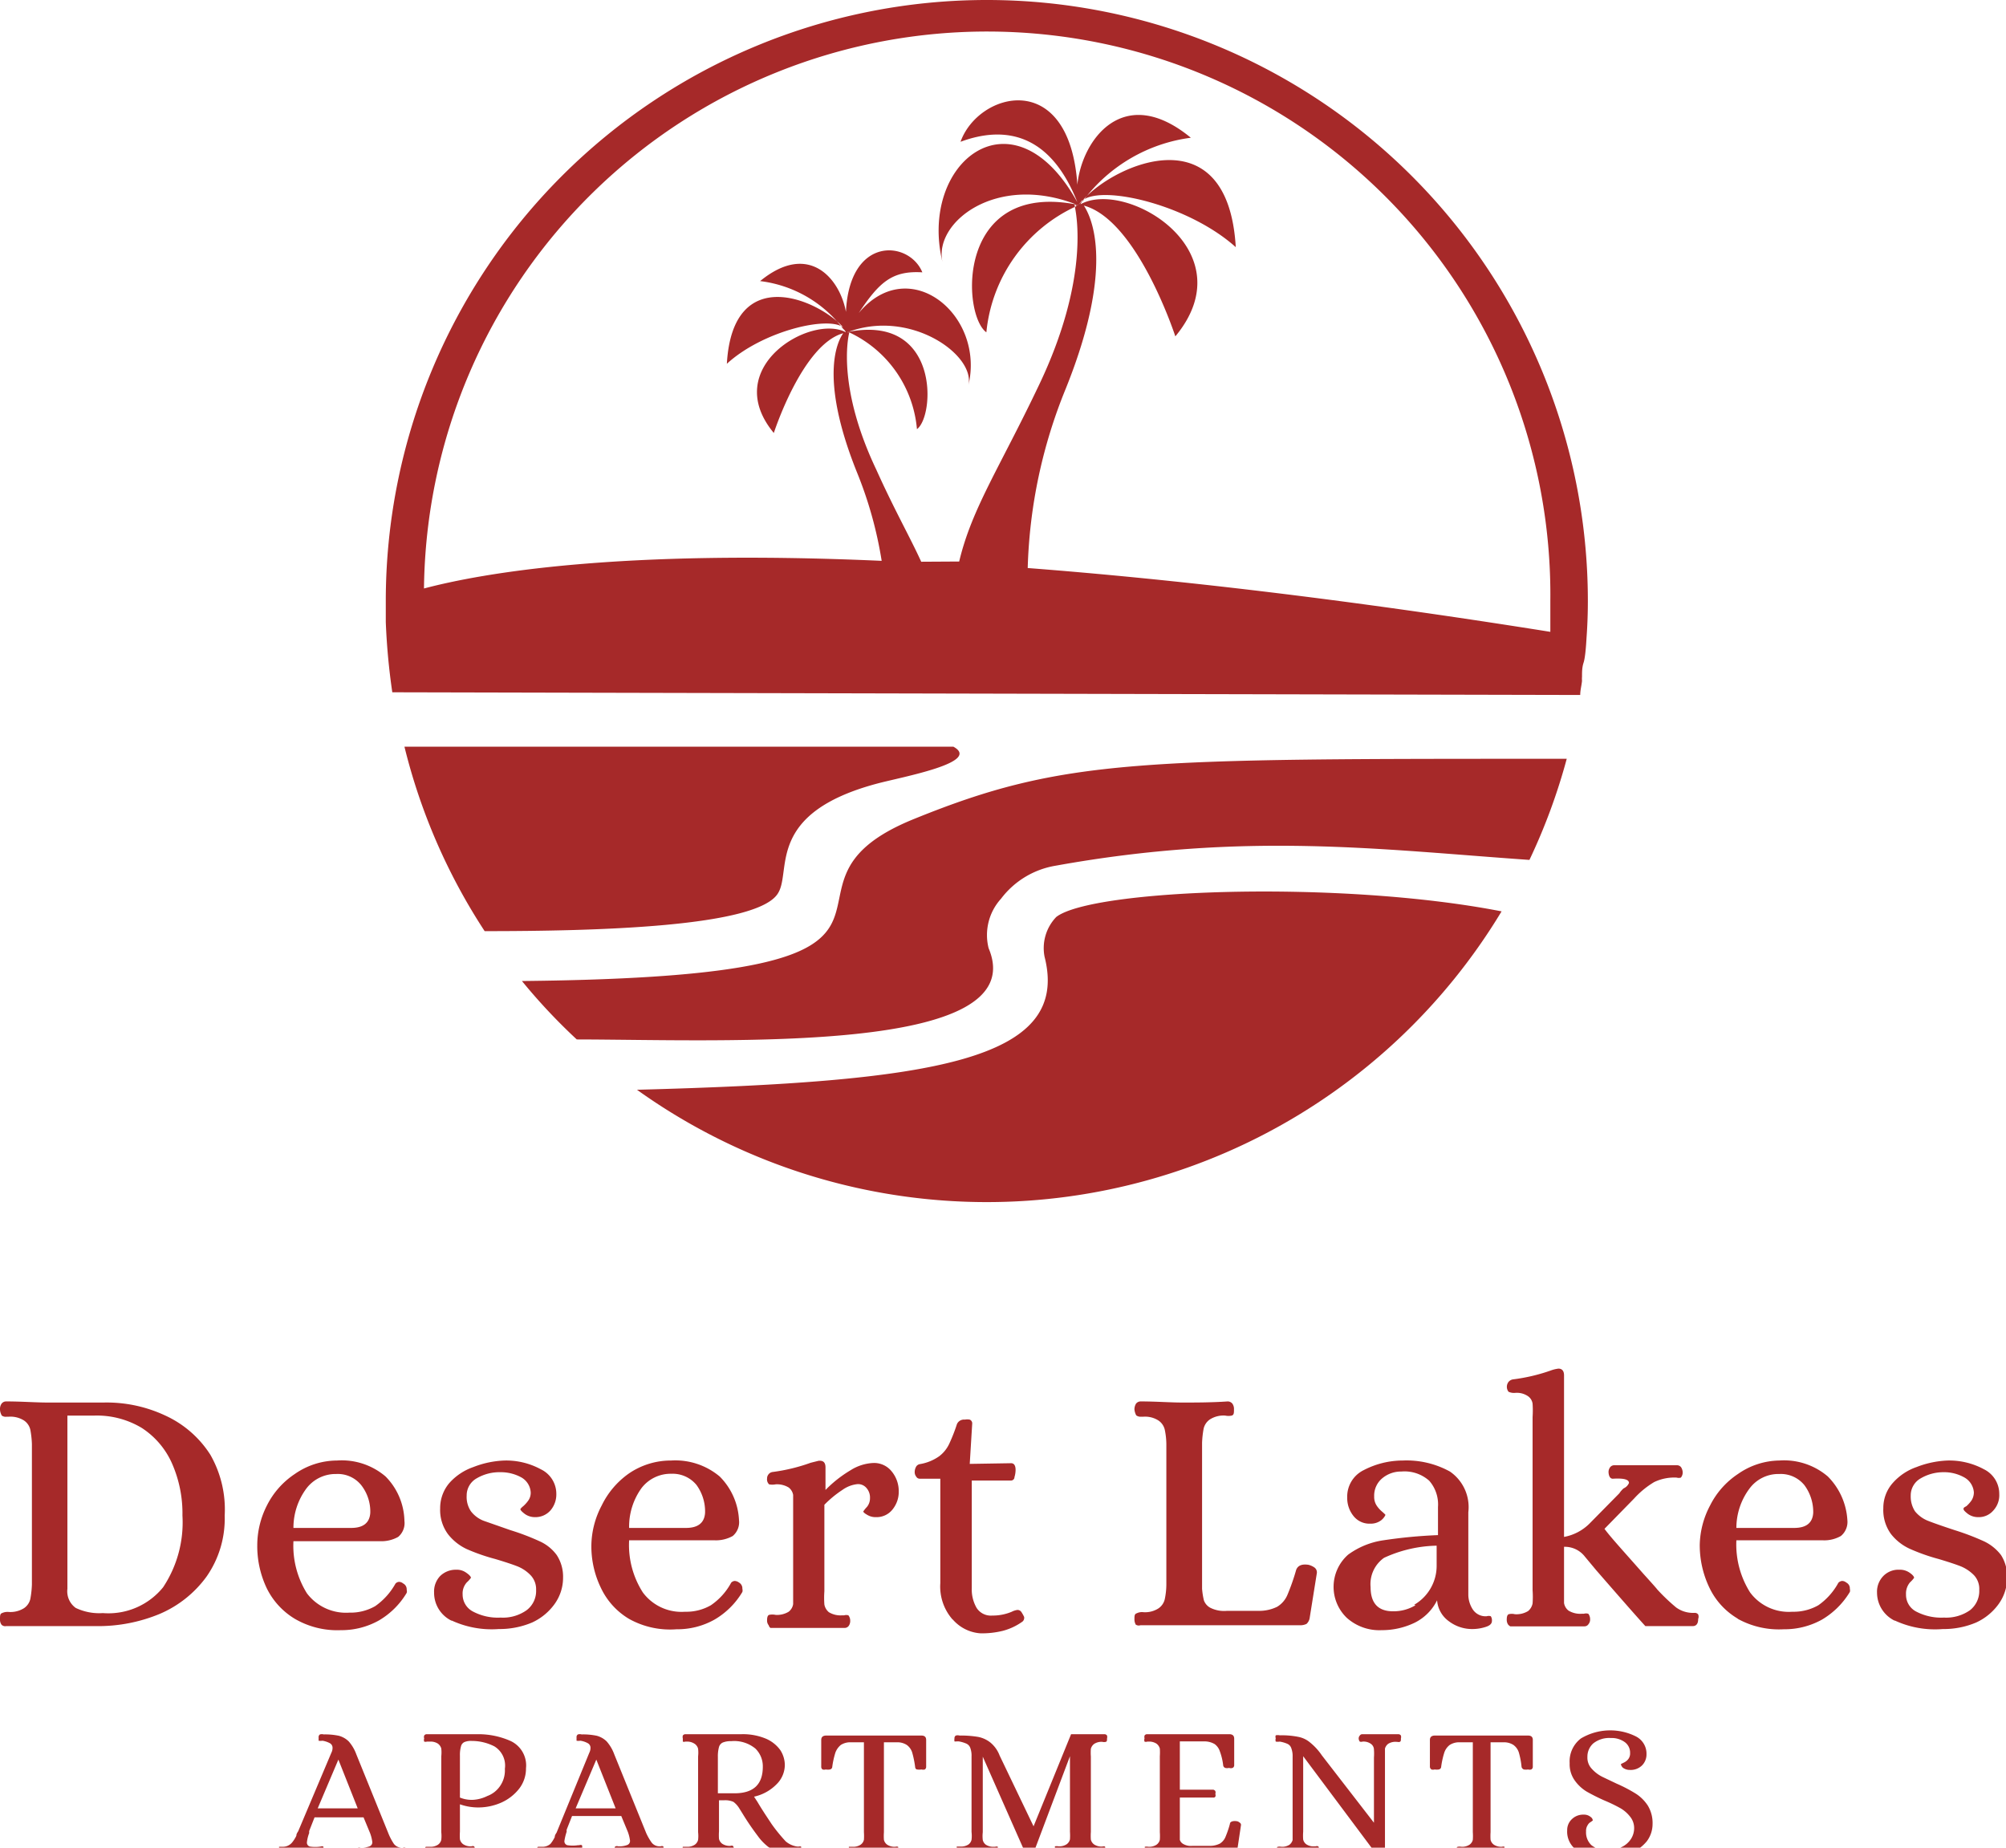<?xml version="1.0" encoding="utf-8"?><svg xmlns="http://www.w3.org/2000/svg" width="89.28" height="82.23" viewBox="0 0 89.28 82.23"><defs><style>.cls-1{fill:#a62929;}</style></defs><title>Logo mobile</title><g id="Mobile"><path id="font" class="cls-1" d="M.07,72.31A.38.38,0,0,1,0,72.07c0-.16,0-.25.09-.28a.58.58,0,0,1,.3-.05,1.13,1.13,0,0,0,.68-.17.68.68,0,0,0,.28-.41,4.28,4.28,0,0,0,.07-.64V64.26a4.28,4.28,0,0,0-.07-.63.68.68,0,0,0-.28-.41,1.13,1.13,0,0,0-.68-.17H.3A.3.3,0,0,1,.08,63S0,62.87,0,62.72a.41.41,0,0,1,.07-.25.25.25,0,0,1,.2-.1c.69,0,1.32.05,1.87.05H4.6A6.14,6.14,0,0,1,7.36,63a4.69,4.69,0,0,1,2,1.74A4.9,4.9,0,0,1,10,67.45a4.5,4.5,0,0,1-.81,2.72A5,5,0,0,1,7.1,71.83a7.14,7.14,0,0,1-2.78.54H2.14c-.55,0-1.18,0-1.87,0A.23.23,0,0,1,.07,72.31Zm7.19-1.67a5.22,5.22,0,0,0,.86-3.19,5.51,5.51,0,0,0-.46-2.31,3.63,3.63,0,0,0-1.35-1.59A3.87,3.87,0,0,0,4.21,63H3v7.71a.91.91,0,0,0,.37.85,2.43,2.43,0,0,0,1.21.23A3.13,3.13,0,0,0,7.26,70.64Zm5.87,1.41a3.27,3.27,0,0,1-1.26-1.37,4.36,4.36,0,0,1-.42-1.92A3.9,3.9,0,0,1,11.88,67a3.63,3.63,0,0,1,1.24-1.4A3.3,3.3,0,0,1,15,65a3,3,0,0,1,2.16.71A2.9,2.9,0,0,1,18,67.69a.8.8,0,0,1-.28.71,1.53,1.53,0,0,1-.82.19H13.06a4,4,0,0,0,.6,2.32,2.18,2.18,0,0,0,1.89.86,2.21,2.21,0,0,0,1.15-.29,3,3,0,0,0,.9-1,.23.23,0,0,1,.16-.08.29.29,0,0,1,.18.07.29.29,0,0,1,.16.28.26.26,0,0,1,0,.14,3.48,3.48,0,0,1-1.24,1.23,3.4,3.4,0,0,1-1.69.43A3.75,3.75,0,0,1,13.13,72.05ZM15.63,68c.53,0,.82-.22.85-.67a1.91,1.91,0,0,0-.4-1.23,1.34,1.34,0,0,0-1.12-.5,1.63,1.63,0,0,0-1.32.64A2.93,2.93,0,0,0,13.06,68Zm4.47,4.13a1.38,1.38,0,0,1-.78-1.25,1,1,0,0,1,.27-.74,1,1,0,0,1,.72-.28.71.71,0,0,1,.45.14c.13.09.2.17.2.22a1.24,1.24,0,0,1-.18.2.73.73,0,0,0-.19.54.85.85,0,0,0,.44.75,2.36,2.36,0,0,0,1.25.28,1.82,1.82,0,0,0,1.16-.33,1.07,1.07,0,0,0,.42-.9.9.9,0,0,0-.24-.65,1.67,1.67,0,0,0-.59-.4q-.36-.14-1-.33a8.57,8.57,0,0,1-1.26-.44,2.29,2.29,0,0,1-.83-.66,1.81,1.81,0,0,1-.35-1.15A1.72,1.72,0,0,1,20,66a2.55,2.55,0,0,1,1.07-.71A4.16,4.16,0,0,1,22.46,65a3.23,3.23,0,0,1,1.61.39,1.21,1.21,0,0,1,.69,1.1,1.09,1.09,0,0,1-.26.73.89.89,0,0,1-.69.3.77.77,0,0,1-.45-.14c-.13-.1-.2-.17-.2-.22a.67.67,0,0,1,.13-.13,1.47,1.47,0,0,0,.23-.26.6.6,0,0,0,.1-.35.82.82,0,0,0-.42-.67,1.89,1.89,0,0,0-.93-.23,2,2,0,0,0-1.05.27.87.87,0,0,0-.45.77,1.14,1.14,0,0,0,.19.7,1.31,1.31,0,0,0,.56.42l1.2.42a10.55,10.55,0,0,1,1.31.5,1.91,1.91,0,0,1,.75.61,1.76,1.76,0,0,1,.28,1,2,2,0,0,1-.38,1.18,2.53,2.53,0,0,1-1,.82,3.72,3.72,0,0,1-1.48.29A4.25,4.25,0,0,1,20.1,72.12ZM28,72.05a3.18,3.18,0,0,1-1.25-1.37,4.23,4.23,0,0,1-.43-1.92A3.9,3.9,0,0,1,26.78,67,3.72,3.72,0,0,1,28,65.57,3.31,3.31,0,0,1,29.87,65a3.07,3.07,0,0,1,2.16.71,2.94,2.94,0,0,1,.86,1.94.8.8,0,0,1-.28.71,1.53,1.53,0,0,1-.82.19H28a3.91,3.91,0,0,0,.61,2.32,2.14,2.14,0,0,0,1.88.86,2.18,2.18,0,0,0,1.15-.29,2.84,2.84,0,0,0,.9-1,.23.23,0,0,1,.16-.08.34.34,0,0,1,.19.07.3.3,0,0,1,.15.28.26.26,0,0,1,0,.14,3.48,3.48,0,0,1-1.24,1.23,3.37,3.37,0,0,1-1.69.43A3.75,3.75,0,0,1,28,72.05ZM30.53,68c.53,0,.82-.22.85-.67A2,2,0,0,0,31,66.09a1.37,1.37,0,0,0-1.12-.5,1.63,1.63,0,0,0-1.33.64A2.93,2.93,0,0,0,28,68Zm3.68,4.33a.32.32,0,0,1-.07-.22q0-.21.09-.24a.68.68,0,0,1,.29,0,1,1,0,0,0,.58-.14.53.53,0,0,0,.2-.34c0-.12,0-.32,0-.59V67.13c0-.27,0-.47,0-.6a.53.53,0,0,0-.2-.33,1,1,0,0,0-.58-.14.72.72,0,0,1-.29,0,.3.3,0,0,1-.09-.26.28.28,0,0,1,.06-.18.27.27,0,0,1,.19-.11,8,8,0,0,0,1.69-.41l.36-.09h.05c.17,0,.25.1.25.3v1h0a5.46,5.46,0,0,1,1.12-.88,2.06,2.06,0,0,1,1-.32,1,1,0,0,1,.83.38,1.38,1.38,0,0,1,.31.89,1.24,1.24,0,0,1-.27.79.9.9,0,0,1-.74.35.71.71,0,0,1-.39-.1q-.16-.09-.18-.15a1.35,1.35,0,0,1,.16-.2.6.6,0,0,0,.14-.39.64.64,0,0,0-.15-.45.49.49,0,0,0-.4-.18,1.39,1.39,0,0,0-.68.26,4.74,4.74,0,0,0-.8.66v3.85a4.07,4.07,0,0,0,0,.59.58.58,0,0,0,.2.34,1,1,0,0,0,.59.14h.09a.32.32,0,0,1,.19,0,.39.39,0,0,1,.08.24.38.38,0,0,1-.06.22.22.22,0,0,1-.19.1c-.61,0-1.16,0-1.66,0s-1,0-1.64,0A.21.21,0,0,1,34.21,72.32Zm8.19-.25a2.22,2.22,0,0,1-.55-1.62V65.81l-.91,0a.18.18,0,0,1-.16-.09.32.32,0,0,1-.07-.19.49.49,0,0,1,.06-.25.24.24,0,0,1,.17-.12,2.07,2.07,0,0,0,.86-.35,1.48,1.48,0,0,0,.44-.54,7.49,7.49,0,0,0,.35-.89.34.34,0,0,1,.35-.2.59.59,0,0,1,.22,0,.18.18,0,0,1,.11.17l-.11,1.8L45,65.12h0c.13,0,.2.1.2.3a1.13,1.13,0,0,1-.05.32c0,.1-.09.15-.14.15l-1.76,0v4.79a1.65,1.65,0,0,0,.21.87.75.75,0,0,0,.7.35,2.18,2.18,0,0,0,.87-.17.78.78,0,0,1,.25-.08.21.21,0,0,1,.17.08,1.57,1.57,0,0,1,.13.23.19.19,0,0,1,0,.08.21.21,0,0,1-.09.14,2.63,2.63,0,0,1-.86.4,3.82,3.82,0,0,1-1,.11A1.79,1.79,0,0,1,42.4,72.07Zm8.16.24a.45.45,0,0,1-.07-.24c0-.16,0-.25.1-.28a.53.53,0,0,1,.3-.05,1.1,1.1,0,0,0,.67-.17.68.68,0,0,0,.28-.41,3.26,3.26,0,0,0,.07-.64V64.26a3.24,3.24,0,0,0-.07-.63.68.68,0,0,0-.28-.41,1.1,1.1,0,0,0-.67-.17h-.1a.32.32,0,0,1-.22-.06s-.07-.12-.08-.27a.49.49,0,0,1,.07-.25.26.26,0,0,1,.2-.1c.69,0,1.32.05,1.88.05s1.28,0,2-.05a.27.27,0,0,1,.21.1.41.41,0,0,1,.07.25c0,.16,0,.25-.1.28a.69.69,0,0,1-.29,0,1.13,1.13,0,0,0-.68.17.68.68,0,0,0-.28.41,4.28,4.28,0,0,0-.07.63v6.5a3.44,3.44,0,0,0,.08.51.61.61,0,0,0,.28.33,1.37,1.37,0,0,0,.75.14H56a1.81,1.81,0,0,0,.84-.18,1.13,1.13,0,0,0,.45-.51,9.65,9.65,0,0,0,.4-1.14c.08-.19.25-.26.54-.22a.8.8,0,0,1,.27.12.27.27,0,0,1,.11.24l-.32,2a.45.45,0,0,1-.14.27.62.62,0,0,1-.32.06H52.65c-.57,0-1.2,0-1.89,0A.24.24,0,0,1,50.56,72.31ZM59.94,72A1.91,1.91,0,0,1,60,69.19a3.51,3.51,0,0,1,1.57-.64A22.09,22.09,0,0,1,64,68.32V67.07a1.6,1.6,0,0,0-.39-1.17,1.65,1.65,0,0,0-1.24-.41,1.3,1.3,0,0,0-.85.3,1,1,0,0,0-.36.81.7.7,0,0,0,.12.42,1.31,1.31,0,0,0,.25.27c.09.08.13.12.13.13s-.06.14-.19.24a.76.76,0,0,1-.48.15.9.9,0,0,1-.75-.34,1.27,1.27,0,0,1-.28-.82,1.31,1.31,0,0,1,.73-1.22A3.77,3.77,0,0,1,62.43,65a4,4,0,0,1,2.1.49,1.92,1.92,0,0,1,.82,1.81V71a1.23,1.23,0,0,0,.2.63.68.68,0,0,0,.62.3.3.3,0,0,1,.18,0,.32.32,0,0,1,.05.21c0,.12-.09.21-.29.27a1.93,1.93,0,0,1-.57.09,1.71,1.71,0,0,1-1.06-.35,1.26,1.26,0,0,1-.52-.93,2.2,2.2,0,0,1-1,1,3.36,3.36,0,0,1-1.47.33A2.17,2.17,0,0,1,59.94,72Zm3-.58a2,2,0,0,0,.73-.73,2,2,0,0,0,.27-1v-.9a5.84,5.84,0,0,0-2.34.54A1.43,1.43,0,0,0,61,70.63q0,1.08,1,1.08A1.89,1.89,0,0,0,63,71.44Zm4.18.88a.38.38,0,0,1-.06-.22q0-.21.09-.24a.56.56,0,0,1,.27,0,1,1,0,0,0,.59-.14.58.58,0,0,0,.2-.34,4.07,4.07,0,0,0,0-.59V63.07a4.56,4.56,0,0,0,0-.6.49.49,0,0,0-.2-.33.88.88,0,0,0-.58-.15.58.58,0,0,1-.29-.05.36.36,0,0,1,0-.44.33.33,0,0,1,.19-.11A8,8,0,0,0,69,61a1.57,1.57,0,0,1,.36-.09h0c.16,0,.25.1.25.3V68.4a2.16,2.16,0,0,0,1.13-.59l1.33-1.35a1.16,1.16,0,0,1,.19-.22A.46.46,0,0,0,72.5,66c0-.16-.24-.22-.72-.19-.12,0-.18-.12-.19-.29a.36.36,0,0,1,.07-.22.23.23,0,0,1,.18-.09c.48,0,1,0,1.74,0,.14,0,.38,0,.69,0h.36a.23.23,0,0,1,.19.09.44.44,0,0,1,.07.22.35.35,0,0,1-.08.24.33.33,0,0,1-.19,0,2.07,2.07,0,0,0-1,.2,3.91,3.91,0,0,0-.89.73l-1.32,1.35c.27.37.85,1,1.73,2,.4.44.61.68.62.7a8.53,8.53,0,0,0,.84.8,1.27,1.27,0,0,0,.69.24h.13a.19.19,0,0,1,.16.07.28.28,0,0,1,0,.2c0,.21-.08.32-.25.32l-.47,0c-.22,0-.76,0-1.63,0q-.46-.5-2.19-2.49l-.5-.6a1.13,1.13,0,0,0-.93-.44v1.91c0,.27,0,.47,0,.59a.53.53,0,0,0,.2.34,1,1,0,0,0,.58.14h.1a.35.35,0,0,1,.2,0,.39.39,0,0,1,.08.24.32.32,0,0,1-.07.22.21.21,0,0,1-.18.1c-.61,0-1.16,0-1.66,0s-1,0-1.64,0A.22.22,0,0,1,67.14,72.32Zm10.21-.27a3.18,3.18,0,0,1-1.25-1.37,4.36,4.36,0,0,1-.43-1.92A3.91,3.91,0,0,1,76.11,67a3.63,3.63,0,0,1,1.24-1.4A3.28,3.28,0,0,1,79.19,65a3,3,0,0,1,2.16.71,3,3,0,0,1,.87,1.94.81.81,0,0,1-.29.71,1.5,1.5,0,0,1-.82.19H77.28a4,4,0,0,0,.61,2.32,2.14,2.14,0,0,0,1.88.86,2.22,2.22,0,0,0,1.16-.29,2.92,2.92,0,0,0,.89-1,.27.27,0,0,1,.16-.08.29.29,0,0,1,.19.07.29.29,0,0,1,.16.28.26.26,0,0,1,0,.14,3.56,3.56,0,0,1-1.24,1.23,3.43,3.43,0,0,1-1.7.43A3.8,3.8,0,0,1,77.35,72.05ZM79.85,68c.54,0,.82-.22.85-.67a2,2,0,0,0-.39-1.23,1.35,1.35,0,0,0-1.12-.5,1.6,1.6,0,0,0-1.32.64A2.93,2.93,0,0,0,77.28,68Zm4.48,4.13a1.39,1.39,0,0,1-.79-1.25,1,1,0,0,1,.28-.74.94.94,0,0,1,.72-.28A.75.75,0,0,1,85,70c.13.09.19.17.19.22a1.24,1.24,0,0,1-.18.2.77.77,0,0,0-.18.54.84.84,0,0,0,.43.75,2.4,2.4,0,0,0,1.26.28,1.84,1.84,0,0,0,1.16-.33,1.09,1.09,0,0,0,.41-.9.89.89,0,0,0-.23-.65,1.76,1.76,0,0,0-.59-.4q-.36-.14-1-.33A8.57,8.57,0,0,1,85,68.93a2.25,2.25,0,0,1-.84-.66,1.81,1.81,0,0,1-.34-1.15A1.67,1.67,0,0,1,84.24,66a2.51,2.51,0,0,1,1.06-.71A4.25,4.25,0,0,1,86.68,65a3.24,3.24,0,0,1,1.62.39,1.22,1.22,0,0,1,.68,1.1,1,1,0,0,1-.26.73.85.85,0,0,1-.68.3.77.77,0,0,1-.45-.14c-.13-.1-.2-.17-.2-.22s0-.06.13-.13a1.47,1.47,0,0,0,.23-.26.68.68,0,0,0,.1-.35.83.83,0,0,0-.43-.67,1.83,1.83,0,0,0-.93-.23,2,2,0,0,0-1,.27.87.87,0,0,0-.45.77,1.21,1.21,0,0,0,.19.7,1.42,1.42,0,0,0,.57.42q.38.15,1.2.42a11.22,11.22,0,0,1,1.31.5,2.06,2.06,0,0,1,.75.61,1.76,1.76,0,0,1,.27,1,2,2,0,0,1-.38,1.18,2.53,2.53,0,0,1-1,.82,3.69,3.69,0,0,1-1.48.29A4.24,4.24,0,0,1,84.33,72.12ZM12.42,82.48a.28.28,0,0,1,0-.13c0-.09,0-.14,0-.16l.1,0h.07A.53.53,0,0,0,13,82a1.53,1.53,0,0,0,.19-.3c0-.11.08-.18.09-.22L14.75,78a.45.45,0,0,0,.05-.2.23.23,0,0,0-.12-.22,1.06,1.06,0,0,0-.33-.11.49.49,0,0,1-.17,0s0-.07,0-.15a.14.14,0,0,1,.06-.13.34.34,0,0,1,.17,0,2.94,2.94,0,0,1,.67.06,1,1,0,0,1,.44.25,1.81,1.81,0,0,1,.34.58l1.42,3.5a2.58,2.58,0,0,0,.25.48.44.44,0,0,0,.35.17h.05a.17.17,0,0,1,.12,0,.22.22,0,0,1,0,.15.28.28,0,0,1,0,.13.17.17,0,0,1-.12,0c-.36,0-.67,0-.93,0s-.68,0-1,0a.15.15,0,0,1-.12,0,.28.28,0,0,1,0-.13c0-.08,0-.13.05-.15a.16.16,0,0,1,.11,0,1,1,0,0,0,.41-.06.19.19,0,0,0,.12-.19,1.72,1.72,0,0,0-.1-.4l-.29-.7H14l-.24.61,0,.09a1.68,1.68,0,0,0-.1.41.18.18,0,0,0,.13.19,1.58,1.58,0,0,0,.48,0h0a.17.17,0,0,1,.12,0,.3.3,0,0,1,0,.15.2.2,0,0,1,0,.13.13.13,0,0,1-.11,0c-.36,0-.67,0-.92,0s-.46,0-.82,0A.17.17,0,0,1,12.42,82.48Zm1.72-2h1.78l-.86-2.17h0Zm4.77,2a.2.2,0,0,1,0-.13c0-.09,0-.14.05-.16l.17,0a.6.6,0,0,0,.36-.09.37.37,0,0,0,.15-.22,1.58,1.58,0,0,0,0-.34V78.16a1.58,1.58,0,0,0,0-.34.4.4,0,0,0-.15-.22.6.6,0,0,0-.36-.09H19a.21.21,0,0,1-.12,0,.19.19,0,0,1,0-.14.18.18,0,0,1,0-.13.13.13,0,0,1,.11-.06l1,0H21.3a3.52,3.52,0,0,1,1.42.3,1.2,1.2,0,0,1,.69,1.22,1.46,1.46,0,0,1-.3.9,2.1,2.1,0,0,1-.79.62,2.55,2.55,0,0,1-1,.22,2.44,2.44,0,0,1-.85-.14v1.22a2.45,2.45,0,0,0,0,.34.37.37,0,0,0,.15.22.6.6,0,0,0,.36.09h0a.17.17,0,0,1,.12,0s.05.07.05.15a.2.2,0,0,1,0,.13.13.13,0,0,1-.11,0c-.36,0-.71,0-1.06,0s-.64,0-1,0A.14.14,0,0,1,18.91,82.48Zm2.78-2.55a1.18,1.18,0,0,0,.55-.42,1.22,1.22,0,0,0,.23-.79,1,1,0,0,0-.47-1,2.21,2.21,0,0,0-1-.24.76.76,0,0,0-.33.05.28.28,0,0,0-.15.18,1.4,1.4,0,0,0-.05.42V80a1.38,1.38,0,0,0,.6.1A1.65,1.65,0,0,0,21.69,79.93Zm2.21,2.55a.28.28,0,0,1,0-.13c0-.09,0-.14.05-.16l.1,0h.07a.53.53,0,0,0,.38-.13,1.53,1.53,0,0,0,.19-.3c0-.11.08-.18.09-.22L26.23,78a.45.45,0,0,0,.05-.2.23.23,0,0,0-.12-.22,1,1,0,0,0-.33-.11.49.49,0,0,1-.17,0s0-.07,0-.15a.14.14,0,0,1,.06-.13.34.34,0,0,1,.17,0,2.94,2.94,0,0,1,.67.06,1,1,0,0,1,.44.25,1.81,1.81,0,0,1,.34.58l1.42,3.5A2.58,2.58,0,0,0,29,82a.44.44,0,0,0,.35.17h.05a.17.17,0,0,1,.12,0,.22.22,0,0,1,0,.15.28.28,0,0,1,0,.13.17.17,0,0,1-.12,0c-.36,0-.67,0-.93,0s-.68,0-1,0a.17.17,0,0,1-.12,0,.28.28,0,0,1,0-.13c0-.08,0-.13.05-.15a.16.16,0,0,1,.11,0,1,1,0,0,0,.41-.06.19.19,0,0,0,.12-.19,1.72,1.72,0,0,0-.1-.4l-.29-.7H25.46l-.24.61a.42.42,0,0,0,0,.09,2.4,2.4,0,0,0-.1.41.18.18,0,0,0,.13.19,1.58,1.58,0,0,0,.48,0h.05a.17.17,0,0,1,.12,0,.22.22,0,0,1,0,.15.2.2,0,0,1,0,.13.13.13,0,0,1-.11,0c-.36,0-.67,0-.92,0s-.46,0-.82,0A.17.17,0,0,1,23.9,82.48Zm1.72-2H27.4l-.86-2.17h0Zm4.77,2a.28.28,0,0,1,0-.13.29.29,0,0,1,0-.16l.17,0a.6.6,0,0,0,.36-.09.37.37,0,0,0,.15-.22,1.58,1.58,0,0,0,0-.34V78.17a1.52,1.52,0,0,0,0-.34.37.37,0,0,0-.15-.22.59.59,0,0,0-.36-.1h-.06a.16.16,0,0,1-.11,0s0-.06,0-.14a.25.25,0,0,1,0-.13.14.14,0,0,1,.12-.06l1,0H33a2.65,2.65,0,0,1,1.09.2,1.53,1.53,0,0,1,.64.51,1.24,1.24,0,0,1,.2.66,1.22,1.22,0,0,1-.37.86,2,2,0,0,1-1,.55l.15.23c.23.39.45.71.64,1a7.6,7.6,0,0,0,.62.76,1,1,0,0,0,.51.23h.08a.16.16,0,0,1,.09,0,.17.17,0,0,1,0,.13.2.2,0,0,1,0,.13.13.13,0,0,1-.11,0h-.76a1.61,1.61,0,0,1-.58-.24,2.31,2.31,0,0,1-.48-.5,11.71,11.71,0,0,1-.68-1l-.15-.24a1,1,0,0,0-.25-.27.92.92,0,0,0-.4-.07H32v1.38a2.45,2.45,0,0,0,0,.34.37.37,0,0,0,.15.22.6.6,0,0,0,.36.09h0a.16.16,0,0,1,.11,0s.05.07.05.15a.2.2,0,0,1,0,.13.13.13,0,0,1-.11,0c-.36,0-.71,0-1.06,0s-.63,0-1,0A.17.17,0,0,1,30.39,82.48Zm2.3-2.67c.84,0,1.26-.39,1.26-1.18a1.1,1.1,0,0,0-.33-.81,1.48,1.48,0,0,0-1.08-.33.92.92,0,0,0-.37.06.31.31,0,0,0-.17.2,1.56,1.56,0,0,0-.05.44v1.62Zm5.09,2.67a.28.28,0,0,1,0-.13c0-.09,0-.14,0-.16l.16,0a.6.6,0,0,0,.36-.09.37.37,0,0,0,.15-.22,2.45,2.45,0,0,0,0-.34v-4h-.59a.77.77,0,0,0-.44.12.8.8,0,0,0-.24.34,3.74,3.74,0,0,0-.14.64s0,.08-.1.11a.58.58,0,0,1-.19,0,.24.24,0,0,1-.14,0,.14.14,0,0,1-.06-.12l0-1.19c0-.14.08-.2.23-.2H41c.15,0,.22.06.22.2l0,1.19a.14.14,0,0,1-.06.12.3.3,0,0,1-.15,0,.58.58,0,0,1-.19,0c-.06,0-.09-.07-.09-.11A4.41,4.41,0,0,0,40.6,78a.66.66,0,0,0-.24-.34.77.77,0,0,0-.44-.12h-.58v4a2.45,2.45,0,0,0,0,.34.37.37,0,0,0,.15.22.6.6,0,0,0,.36.09h0a.21.21,0,0,1,.12,0,.22.22,0,0,1,0,.15.2.2,0,0,1,0,.13.13.13,0,0,1-.11,0c-.36,0-.69,0-1,0s-.69,0-1.05,0A.17.17,0,0,1,37.78,82.48Zm7.86,0-1.9-4.3h0l0,3.36a1.56,1.56,0,0,0,0,.35.36.36,0,0,0,.14.21.6.6,0,0,0,.36.09h.05a.17.17,0,0,1,.12,0s0,.07,0,.15a.2.2,0,0,1,0,.13.13.13,0,0,1-.11,0h-.77c-.19,0-.47,0-.84,0a.13.13,0,0,1-.11,0,.2.2,0,0,1,0-.13c0-.09,0-.14,0-.16l.16,0a.6.6,0,0,0,.36-.09.36.36,0,0,0,.14-.21,1.56,1.56,0,0,0,0-.35l0-3.36a1,1,0,0,0-.06-.39.33.33,0,0,0-.17-.18,1.41,1.41,0,0,0-.34-.1l-.1,0a.19.19,0,0,1-.09,0,.39.39,0,0,1,0-.13.14.14,0,0,1,.06-.13.34.34,0,0,1,.17,0,4.59,4.59,0,0,1,.82.06,1.26,1.26,0,0,1,.56.26,1.39,1.39,0,0,1,.4.57L46,81.28h0l1.67-4.1h.48l1,0a.14.14,0,0,1,.12.06.25.25,0,0,1,0,.13c0,.08,0,.13-.05.15a.32.32,0,0,1-.16,0,.6.6,0,0,0-.36.09.4.4,0,0,0-.15.22,2.45,2.45,0,0,0,0,.34v3.36a2.45,2.45,0,0,0,0,.34.37.37,0,0,0,.15.22.6.6,0,0,0,.36.09h0a.21.21,0,0,1,.12,0,.22.22,0,0,1,0,.15.28.28,0,0,1,0,.13.17.17,0,0,1-.12,0c-.36,0-.7,0-1,0s-.67,0-1,0a.13.13,0,0,1-.11,0,.2.2,0,0,1,0-.13c0-.09,0-.14,0-.16a.51.51,0,0,1,.16,0,.6.6,0,0,0,.36-.09.37.37,0,0,0,.15-.22,2.45,2.45,0,0,0,0-.34V78.16h0L46,82.46c0,.06-.08.09-.17.09A.18.18,0,0,1,45.64,82.46Zm5.31,0a.28.28,0,0,1,0-.13c0-.09,0-.14,0-.16a.47.47,0,0,1,.16,0,.6.6,0,0,0,.36-.09.37.37,0,0,0,.15-.22,2.45,2.45,0,0,0,0-.34V78.16a2.45,2.45,0,0,0,0-.34.4.4,0,0,0-.15-.22.6.6,0,0,0-.36-.09h-.05a.17.17,0,0,1-.12,0,.19.19,0,0,1,0-.14.25.25,0,0,1,0-.13.13.13,0,0,1,.11-.06l1,0h2.66c.14,0,.22.06.22.2l0,1.18a.13.13,0,0,1-.07.12.25.25,0,0,1-.16,0,.33.33,0,0,1-.17,0,.14.14,0,0,1-.09-.11,2.64,2.64,0,0,0-.15-.63.65.65,0,0,0-.23-.32.89.89,0,0,0-.45-.12H52.51v2.15H54a.15.15,0,0,1,.09.06.2.2,0,0,1,0,.13.16.16,0,0,1,0,.12A.09.09,0,0,1,54,80H52.51v1.6c0,.12,0,.21,0,.28a.32.32,0,0,0,.16.19.67.67,0,0,0,.39.08h.78a1,1,0,0,0,.45-.1.64.64,0,0,0,.24-.27,4.51,4.51,0,0,0,.21-.61c0-.1.14-.14.29-.12a.26.26,0,0,1,.15.07.11.11,0,0,1,.05.12l-.16,1.07a.26.26,0,0,1-.08.14.25.25,0,0,1-.17,0H52.07c-.3,0-.64,0-1,0A.14.14,0,0,1,51,82.48Zm5.87,0a.28.28,0,0,1,0-.13c0-.09,0-.14.05-.16a.51.51,0,0,1,.16,0,.6.6,0,0,0,.36-.09.41.41,0,0,0,.14-.21c0-.08,0-.2,0-.35l0-3.36a1,1,0,0,0-.06-.38.32.32,0,0,0-.17-.19,1.41,1.41,0,0,0-.34-.1.69.69,0,0,1-.18,0,.24.24,0,0,1,0-.15.16.16,0,0,1,0-.13.42.42,0,0,1,.18,0,3.71,3.71,0,0,1,.83.07,1.15,1.15,0,0,1,.53.26,2.61,2.61,0,0,1,.51.56l2.32,3h0v-2.9a2.43,2.43,0,0,0,0-.35A.32.32,0,0,0,61,77.6a.56.56,0,0,0-.36-.09h0a.21.21,0,0,1-.12,0,.24.24,0,0,1-.05-.14.19.19,0,0,1,.05-.13.13.13,0,0,1,.11-.06l.81,0,.61,0h.18a.14.14,0,0,1,.12.06.25.25,0,0,1,0,.13c0,.08,0,.13-.05.15s-.08,0-.16,0a.6.6,0,0,0-.36.09.41.41,0,0,0-.14.21c0,.09,0,.2,0,.35l0,4.26c0,.08-.07.11-.21.11a.27.27,0,0,1-.24-.11L58,78.16h0v3.36a2.27,2.27,0,0,0,0,.35.36.36,0,0,0,.14.21.56.56,0,0,0,.36.09h.05a.21.21,0,0,1,.12,0,.28.28,0,0,1,.05.15.28.28,0,0,1,0,.13.17.17,0,0,1-.12,0c-.36,0-.63,0-.82,0h-.78A.17.17,0,0,1,56.82,82.48Zm8,0a.28.28,0,0,1,0-.13c0-.09,0-.14.06-.16a.47.47,0,0,1,.16,0,.6.6,0,0,0,.36-.09.37.37,0,0,0,.15-.22,2.45,2.45,0,0,0,0-.34v-4h-.59a.77.77,0,0,0-.44.12.72.72,0,0,0-.24.34,3.74,3.74,0,0,0-.14.64s0,.08-.1.11a.65.65,0,0,1-.19,0,.24.24,0,0,1-.14,0,.15.15,0,0,1-.07-.12l0-1.19c0-.14.08-.2.23-.2H68c.15,0,.22.06.22.2l0,1.19a.13.13,0,0,1-.07.12.24.24,0,0,1-.14,0,.58.58,0,0,1-.19,0,.17.17,0,0,1-.1-.11A3.53,3.53,0,0,0,67.6,78a.66.66,0,0,0-.24-.34.77.77,0,0,0-.44-.12h-.58v4a2.45,2.45,0,0,0,0,.34.37.37,0,0,0,.15.22.6.6,0,0,0,.36.09h0a.16.16,0,0,1,.11,0s0,.07,0,.15a.2.2,0,0,1,0,.13.13.13,0,0,1-.11,0c-.36,0-.69,0-1,0s-.69,0-1,0A.17.17,0,0,1,64.78,82.48Zm5.4-.11a1,1,0,0,1-.47-.91.66.66,0,0,1,.21-.5.72.72,0,0,1,.53-.2.45.45,0,0,1,.3.1.21.21,0,0,1,.1.16s0,0-.08.06a.36.36,0,0,0-.15.15.47.47,0,0,0-.07.28.78.78,0,0,0,.24.61,1.07,1.07,0,0,0,.75.22,1.27,1.27,0,0,0,.6-.14,1,1,0,0,0,.41-.36.89.89,0,0,0,.14-.47.8.8,0,0,0-.18-.52,1.49,1.49,0,0,0-.42-.37,6.67,6.67,0,0,0-.7-.34,8.85,8.85,0,0,1-.82-.41,1.8,1.8,0,0,1-.53-.5,1.24,1.24,0,0,1-.22-.76,1.28,1.28,0,0,1,.5-1.1,2.55,2.55,0,0,1,2.45-.09.86.86,0,0,1,.47.79.69.69,0,0,1-.2.5.72.72,0,0,1-.54.2.51.51,0,0,1-.3-.09.28.28,0,0,1-.1-.17l.12-.06a.55.55,0,0,0,.2-.15.41.41,0,0,0,.09-.28.58.58,0,0,0-.24-.49,1,1,0,0,0-.62-.18,1.14,1.14,0,0,0-.78.24.79.79,0,0,0-.26.6.72.72,0,0,0,.16.49,1.59,1.59,0,0,0,.51.4l.63.3a6.59,6.59,0,0,1,.86.45,1.78,1.78,0,0,1,.53.53,1.49,1.49,0,0,1,.21.82,1.28,1.28,0,0,1-.26.77,1.88,1.88,0,0,1-.72.53,2.47,2.47,0,0,1-1,.2A2.51,2.51,0,0,1,70.18,82.37Z"/><path id="wave" class="cls-1" d="M69.73,33.77a26.6,26.6,0,0,1-1.66,4.5c-6.62-.46-12.63-1.27-21.1.26A3.83,3.83,0,0,0,44.55,40,2.4,2.4,0,0,0,44,42.2c2,4.75-11.64,4.07-18.33,4.06a26.07,26.07,0,0,1-2.44-2.6c21.17-.21,9.7-4.09,17.47-7.22C47.36,33.74,50.69,33.77,69.73,33.77ZM28.35,48.5a26.75,26.75,0,0,0,38.48-7.94c-7.16-1.4-18.21-1-19.82.25a2,2,0,0,0-.52,1.77C47.67,47.22,41.51,48.15,28.35,48.5Zm-6.78-7.06c4.88,0,12.22-.17,13.07-1.71.59-1-.55-3.54,4.41-4.86,1.13-.3,4.66-.94,3.38-1.64H18A26.55,26.55,0,0,0,21.57,41.44Z"/><path id="horizon" class="cls-1" d="M70.61,28.4h0q.06-.82.06-1.65a26.75,26.75,0,0,0-53.5,0c0,.31,0,.62,0,.93a29.35,29.35,0,0,0,.29,3.13l52.87.12c0-.21.06-.42.08-.63h0a1.1,1.1,0,0,1,0-.18c0-.21,0-.42.07-.63S70.59,28.76,70.61,28.4ZM18.87,26.19A25.06,25.06,0,0,1,69,26.75c0,.46,0,.92,0,1.37-9.21-1.47-16.89-2.35-23.26-2.84a22.7,22.7,0,0,1,1.7-8c2.31-5.75,1-7.81.8-8.13,2.39.65,4.07,5.82,4.07,5.82,3.17-3.82-2.19-7-4.22-5.88h0a.48.48,0,0,1,.15-.2A7.14,7.14,0,0,1,53,6.13c-3-2.47-4.85.1-5.05,2.09C47.59,3,43.54,4.09,42.75,6.31c2-.74,4-.35,5.2,2.69-2.85-5.15-7.09-1.77-6,2.68-.42-1.77,2.39-4,6-2.56h0l-.13,0c.1.42.67,3.3-1.57,8-1.77,3.72-3,5.51-3.56,7.87L41,25c-.5-1.1-1.19-2.3-2-4.1-1.71-3.6-1.28-5.79-1.2-6.11l-.09,0h0c2.78-1.07,5.71,1,5.39,2.36.75-3.14-2.64-5.91-4.88-3.22.92-1.39,1.5-1.89,2.83-1.81-.58-1.42-3.24-1.65-3.4,1.76-.27-1.48-1.65-3.15-3.82-1.37a5.46,5.46,0,0,1,3.7,2.13.44.44,0,0,1,.12.15h0c-1.55-.83-5.63,1.56-3.21,4.48,0,0,1.27-3.94,3.09-4.44-.18.25-1.15,1.81.61,6.19a17.86,17.86,0,0,1,1.1,3.94C27.58,24.44,21.52,25.49,18.87,26.19Zm18.9-11.41v0h-.06c4.11-.84,3.91,3.73,3.1,4.32A5.25,5.25,0,0,0,37.77,14.78Zm-.24-.21c-.7-.52-3.6.17-5.18,1.62C32.61,11.66,36.42,13.33,37.53,14.57Zm0,0h0l.12.15h0ZM48.19,8.91,48,9.12h0l.15-.2Zm0,0C49.64,7.28,54.65,5.08,55,11,52.92,9.13,49.1,8.22,48.19,8.91ZM48,9.12h-.1l0,.06a6.9,6.9,0,0,0-4,5.61C42.8,14,42.54,8,48,9.12Z"/></g></svg>